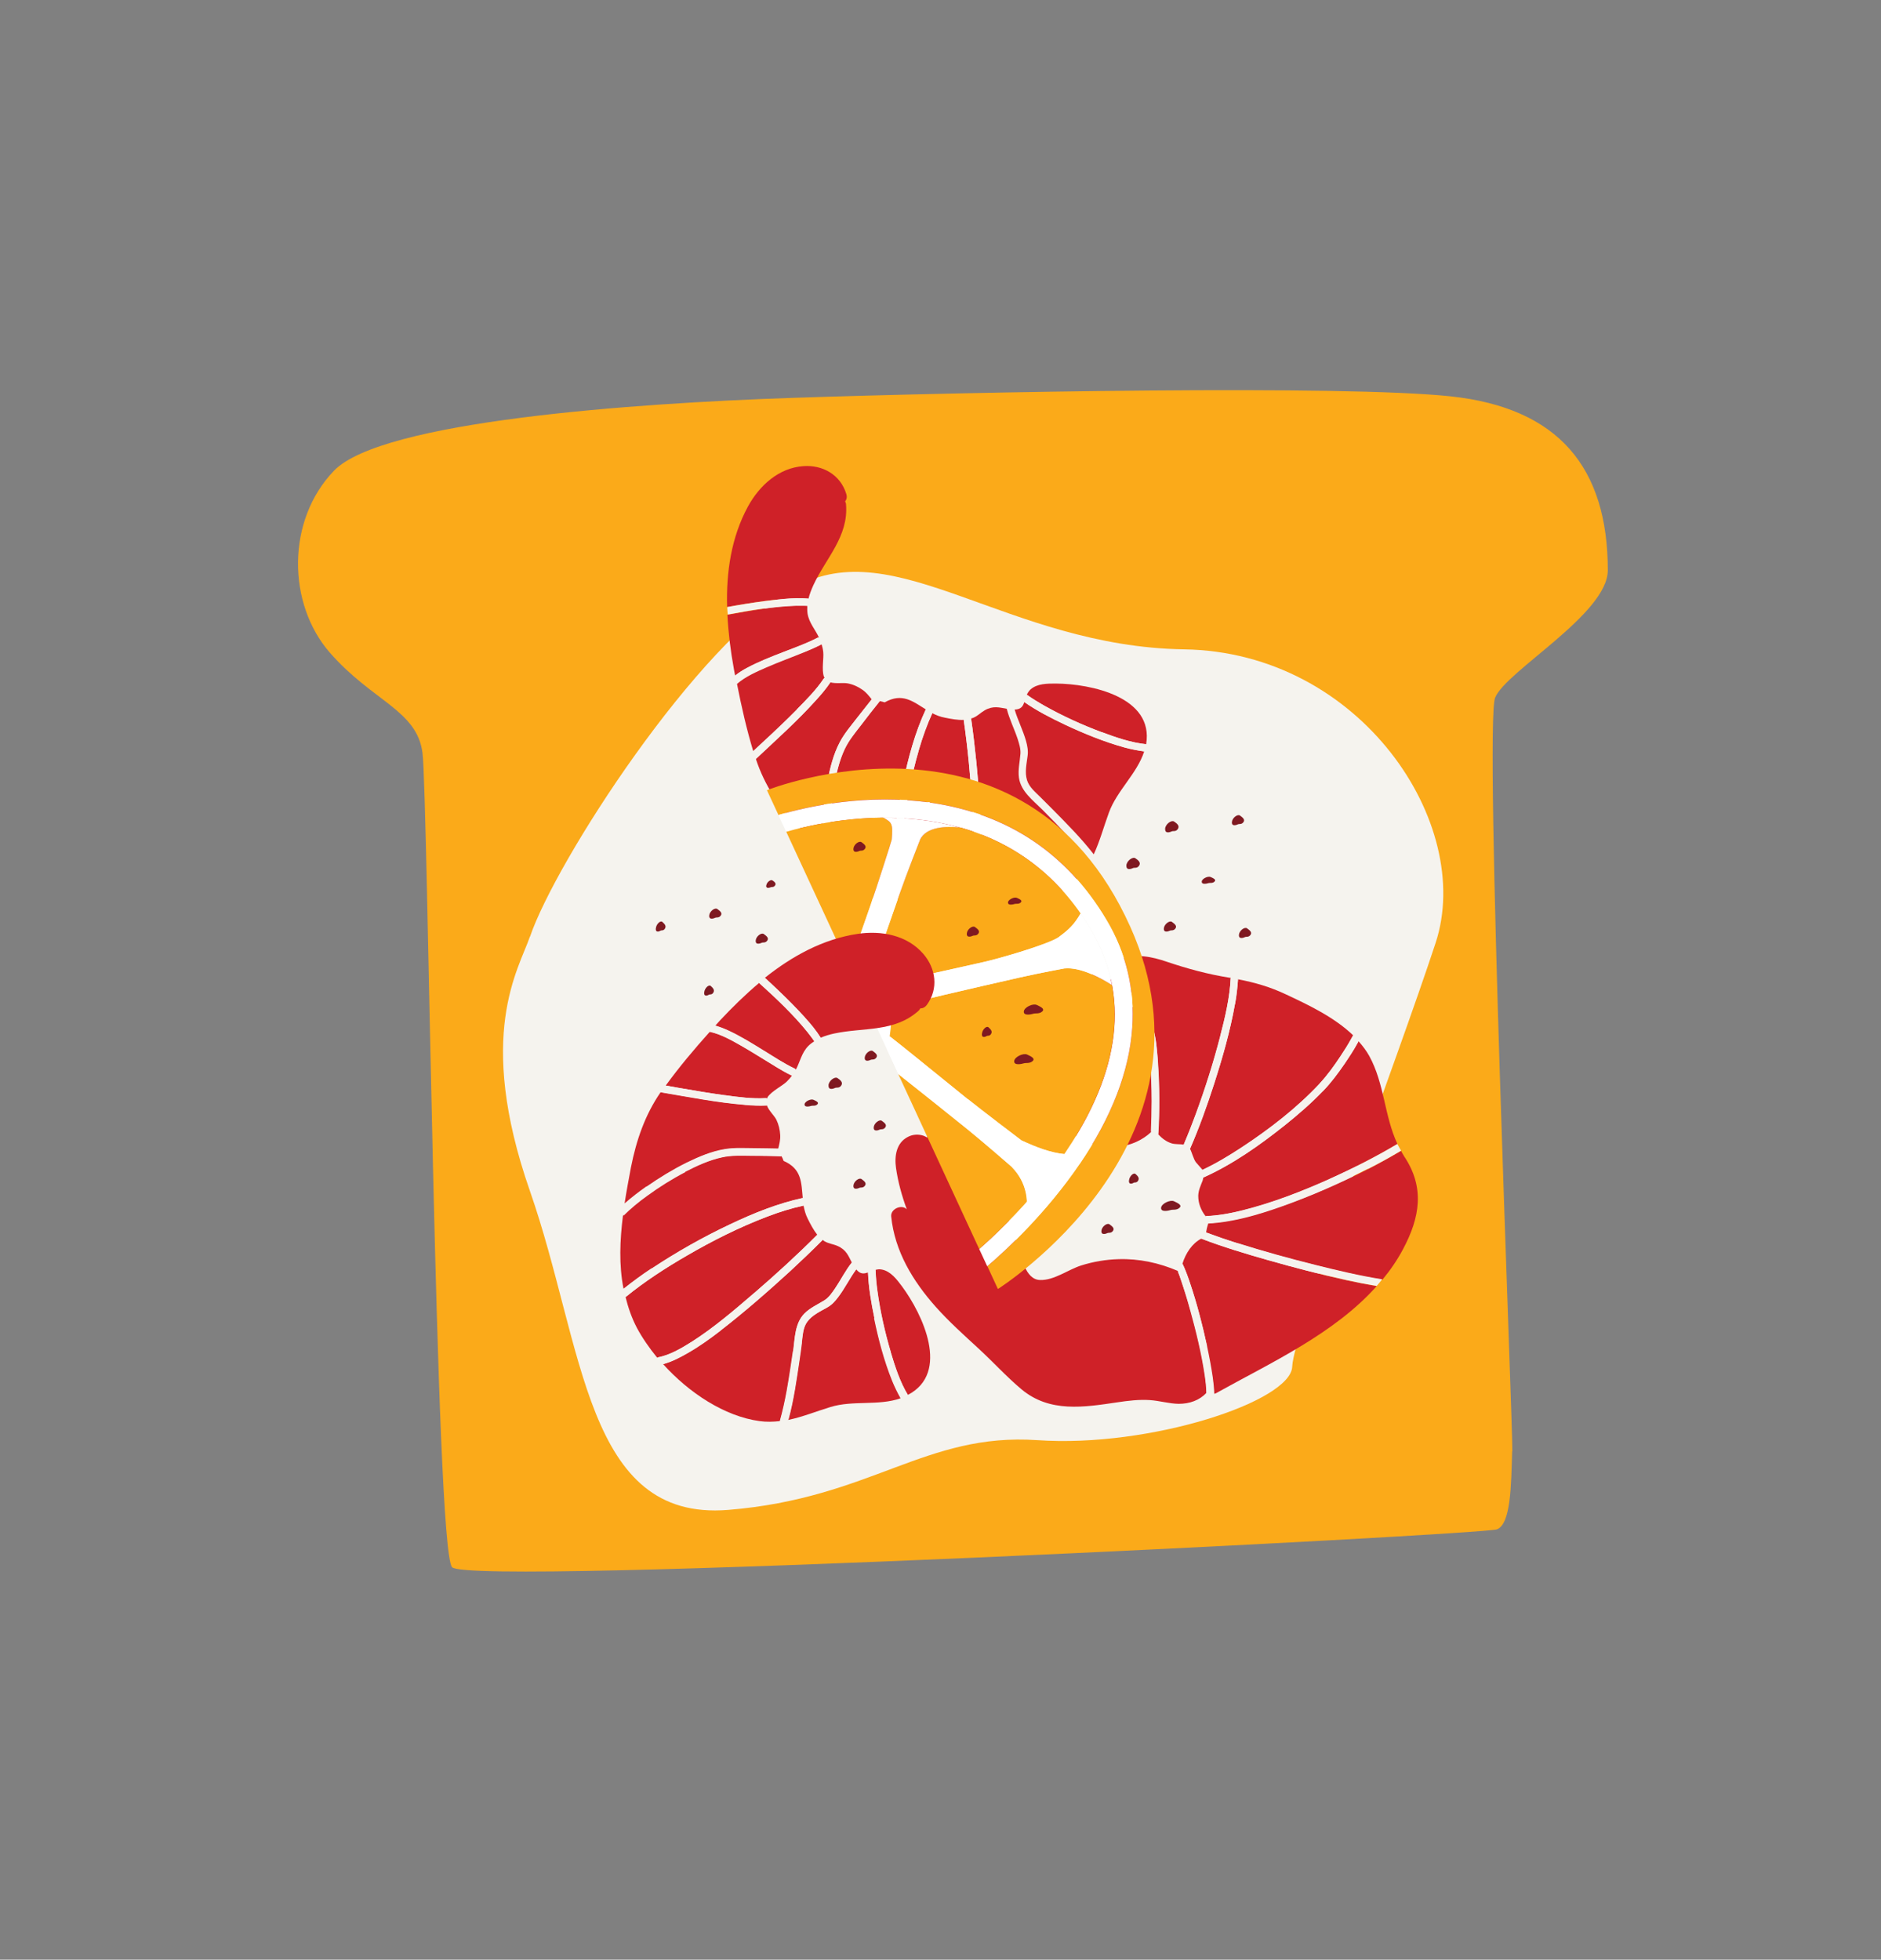 <?xml version="1.0" encoding="UTF-8"?>
<svg id="Layer_1" xmlns="http://www.w3.org/2000/svg" version="1.1" viewBox="0 0 211.17 220">
  <rect x="0" y="0" width="211.17" height="220" fill="#808080" stroke="none"/>
  <!-- Generator: Adobe Illustrator 29.6.1, SVG Export Plug-In . SVG Version: 2.1.1 Build 9)  -->
  <defs>
    <style>
      .st0 {
        fill: none;
      }

      .st1 {
        fill: #f5f3ee;
      }

      .st2 {
        fill: #fbaa19;
      }

      .st3 {
        fill: #edbcd8;
      }

      .st4 {
        fill: #7f1921;
      }

      .st5 {
        fill: #fff;
      }

      .st6 {
        fill: #cf2128;
      }
    </style>
  </defs>
  <path class="st2" d="M169.78,162.92c.08-2.55-3.16-81.6-1.93-84.6s12.63-9.39,12.65-14.29c0-11.55-5.54-18.23-17.61-19.53-12.02-1.3-53.76-.51-74.04.17-17.73.6-45.97,2.6-51.35,8.17-5.37,5.57-5.25,14.95-.47,20.43,4.78,5.47,9.78,6.45,10.4,11.25s1.43,89.23,3.32,91.42c1.91,2.19,115.76-3.64,117.31-4.25s1.59-4.88,1.7-8.75h0Z"/>
  <path class="st1" d="M59.49,105.15c-1.25,3.67-6.12,11.01,0,28.55,6.12,17.54,6.18,37.11,22.25,35.81s22.11-8.7,34.74-7.83c12.63.87,28.45-4.35,28.59-8.26.14-3.92,11.72-34.23,16.1-47.57,4.38-13.34-8.42-32.65-28.23-32.95-19.81-.3-32.45-13.23-43.58-7.01-11.12,6.22-27.01,30.87-29.86,39.27h0Z"/>
  <path class="st6" d="M89.45,79.65c1.07-1.08,2.19-2.2,3.01-3.44.04-.06.08-.1.12-.12-.03-.04-.06-.08-.08-.11-.28-.79,0-2.11-.08-2.78-.03-.3-.1-.58-.18-.86-.64.33-1.3.61-1.97.89-1.39.57-2.8,1.08-4.18,1.68-1.15.5-2.41,1.05-3.35,1.87.5,2.55,1.08,5.1,1.83,7.58.35-.33.69-.65,1.05-.98,1.29-1.21,2.59-2.42,3.84-3.68v-.03Z"/>
  <path class="st6" d="M92.33,92.86c.06-1.75.24-3.49.57-5.19.28-1.48.66-2.99,1.37-4.34.54-1.02,1.33-1.93,2.02-2.83.51-.66,1.04-1.33,1.57-1.99-.32-.4-.61-.78-1.05-1.08-.5-.35-1.05-.6-1.65-.71-.53-.1-1.34.06-1.94-.12,0,.01,0,.03-.01.04-.46.68-.98,1.3-1.54,1.91-2.12,2.37-4.5,4.49-6.81,6.66.97,2.96,2.66,5.46,4.74,7.76.9,1,1.83,2.01,2.78,2.99-.07-1.04-.08-2.08-.04-3.12h0Z"/>
  <path class="st6" d="M123.66,82.18c1.58.6,3.3,1.19,5.01,1.37.9-5.32-6.25-6.79-10.13-6.81-.96,0-2.09-.01-2.85.66-.19.18-.32.39-.42.6.65.46,1.33.87,2.01,1.26,2.04,1.14,4.18,2.12,6.37,2.94h0Z"/>
  <path class="st6" d="M100.02,97.97c.21-3.38.66-6.76,1.36-10.07.58-2.81,1.34-5.64,2.55-8.26-1.45-.9-2.65-1.9-4.61-.79-.22-.07-.4-.11-.57-.14-.71.87-1.39,1.77-2.08,2.66-.66.87-1.39,1.73-1.86,2.73-.62,1.34-.96,2.84-1.21,4.29-.28,1.66-.43,3.35-.46,5.04-.03,1.16.03,2.33.18,3.48,1.99,1.95,4.16,3.73,6.61,4.93-.04-1.3-.01-2.59.07-3.89h.01Z"/>
  <path class="st6" d="M88.07,73.16c1.26-.48,2.55-.94,3.74-1.57.06-.03.1,0,.14,0-.43-.93-1.12-1.66-1.29-2.7-.04-.29-.04-.58-.03-.87-.11,0-.21,0-.32-.01h-.89c-2.59.08-5.17.53-7.7,1h-.06c.11,2.05.36,4.09.72,6.04.04.26.1.53.15.79.42-.3.84-.58,1.29-.83,1.34-.72,2.78-1.27,4.21-1.83h.03Z"/>
  <path class="st6" d="M87.93,67.24c.94-.08,1.9-.12,2.84-.04.12-.51.32-1.01.54-1.5,1.41-3.05,3.96-5.46,3.67-9.06,0-.14-.06-.25-.1-.35.17-.22.24-.51.12-.86-.65-2.12-2.63-3.26-4.81-3.1-2.77.19-4.94,2.19-6.22,4.53-1.88,3.46-2.45,7.38-2.34,11.29.69-.12,1.4-.25,2.09-.36,1.39-.22,2.78-.42,4.2-.54h0Z"/>
  <path class="st6" d="M116.99,90.87c-1.04-1.04-2.38-2.02-2.6-3.56-.12-.91.1-1.77.17-2.69.04-.57-.15-1.14-.32-1.68-.37-1.12-.93-2.22-1.22-3.37-.83-.14-1.51-.37-2.47.17-.48.28-.78.64-1.32.86-.07.03-.14.03-.21.06.24,1.66.43,3.32.6,5,.33,3.42.58,6.86.62,10.29.01,1.48-.03,2.98-.21,4.46-.12.98-.29,2.02-.66,2.96,4.31-.39,8.82-1.97,11.64-4.79.55-.55,1-1.18,1.37-1.81-.71-.94-1.48-1.83-2.29-2.69-1.01-1.09-2.05-2.16-3.1-3.21Z"/>
  <path class="st6" d="M119.52,81.34c-1.55-.73-3.12-1.54-4.53-2.52-.14.46-.36.82-1.08.84.35,1.19.93,2.31,1.27,3.5.15.54.26,1.09.19,1.65-.11.91-.35,1.88-.07,2.78.25.79.93,1.33,1.5,1.9.46.46.91.9,1.36,1.36,1.59,1.61,3.23,3.26,4.63,5.06.69-1.48,1.12-3.1,1.7-4.68.9-2.48,3.17-4.39,3.96-6.87-.73-.1-1.47-.24-2.17-.43-2.33-.64-4.6-1.57-6.77-2.59h.01Z"/>
  <path class="st6" d="M109.15,90.38c-.21-3.2-.5-6.39-.96-9.56-.69.03-1.4-.11-2.08-.24-.54-.1-1.01-.29-1.45-.51-.6,1.3-1.08,2.66-1.48,4.03-.93,3.19-1.54,6.48-1.94,9.78-.33,2.76-.54,5.55-.44,8.32,1.12.47,2.29.86,3.53,1.07,1.26.21,2.63.26,4.04.19.64-1.26.82-2.77.93-4.14.24-2.96.04-5.97-.15-8.93h0Z"/>
  <path class="st1" d="M128.66,83.55c-1.72-.18-3.42-.78-5.01-1.37-2.19-.82-4.34-1.8-6.37-2.94-.69-.39-1.37-.8-2.01-1.26-.12.28-.19.57-.28.83,1.41.98,2.98,1.79,4.53,2.52,2.19,1.02,4.45,1.95,6.77,2.59.71.19,1.44.33,2.17.43.06-.18.12-.36.17-.55.01-.1.01-.17.03-.26h0Z"/>
  <path class="st1" d="M110.24,95.96c-.04-3.44-.29-6.87-.62-10.29-.17-1.68-.36-3.34-.6-5-.28.08-.55.12-.83.14.46,3.17.75,6.37.96,9.56.19,2.96.39,5.97.15,8.93-.11,1.37-.29,2.89-.93,4.14.33-.01.66-.06,1-.08.37-.94.54-1.97.66-2.96.18-1.48.24-2.96.21-4.46v.03Z"/>
  <path class="st1" d="M101.24,93.89c.4-3.3,1.01-6.58,1.94-9.78.4-1.37.89-2.73,1.48-4.03-.26-.12-.5-.28-.73-.42-1.22,2.6-1.97,5.44-2.55,8.26-.69,3.31-1.15,6.69-1.36,10.07-.08,1.29-.1,2.59-.07,3.89.28.14.57.22.84.35-.11-2.77.1-5.57.44-8.32h0Z"/>
  <path class="st1" d="M93.62,88.41c.25-1.45.58-2.95,1.21-4.29.47-1,1.18-1.86,1.86-2.73.68-.89,1.37-1.79,2.08-2.66-.29-.06-.55-.08-.75-.06-.06-.06-.1-.11-.14-.18-.53.66-1.05,1.33-1.57,1.99-.69.91-1.5,1.81-2.02,2.83-.71,1.34-1.08,2.85-1.37,4.34-.32,1.72-.5,3.46-.57,5.19-.04,1.04-.03,2.08.04,3.12.32.32.64.64.97.96-.15-1.15-.19-2.33-.18-3.48.03-1.69.18-3.38.46-5.04h-.01Z"/>
  <path class="st1" d="M91.65,78.55c.54-.61,1.08-1.23,1.54-1.91,0-.01,0-.03.01-.04-.14-.04-.28-.08-.39-.17-.08-.11-.17-.22-.24-.33-.04.03-.08.07-.12.12-.83,1.23-1.94,2.35-3.01,3.44-1.25,1.26-2.53,2.48-3.84,3.68-.35.33-.69.65-1.05.98.08.26.15.53.24.79,0,.04.03.07.04.11,2.3-2.19,4.68-4.29,6.81-6.66h0Z"/>
  <path class="st1" d="M90.25,73.21c.66-.26,1.33-.54,1.97-.89-.07-.24-.15-.46-.25-.68,0-.03-.03-.04-.03-.06-.06,0-.1-.01-.14,0-1.19.62-2.48,1.08-3.74,1.57-1.43.55-2.87,1.11-4.21,1.83-.46.24-.89.51-1.29.83.06.3.11.61.18.91.94-.82,2.19-1.37,3.35-1.87,1.39-.6,2.8-1.11,4.18-1.68l-.03.03Z"/>
  <path class="st3" d="M90.96,68.04s-.03,0,0,0h0Z"/>
  <path class="st1" d="M89.44,68h.89c.11,0,.21,0,.32.01.01-.28.07-.54.12-.8-.94-.08-1.9-.04-2.84.04-1.4.12-2.8.32-4.2.54-.71.11-1.4.24-2.09.36,0,.28.04.55.06.83h.06c2.53-.47,5.13-.91,7.7-1h-.01Z"/>
  <path class="st6" d="M149.3,132.34c2.59-1.16,5.14-2.45,7.58-3.91-1.48-3.17-1.45-6.77-3.16-9.88-.33-.6-.75-1.14-1.21-1.66-.04.07-.07.14-.11.21-.43.79-.93,1.54-1.43,2.29-.75,1.09-1.52,2.15-2.45,3.1-1.33,1.39-2.8,2.65-4.29,3.85-2.81,2.24-5.85,4.39-9.14,5.86-.03.11-.03.19-.07.32-.22.58-.48,1.08-.5,1.73,0,.87.32,1.65.83,2.29,1.41-.06,2.83-.32,4.2-.66,3.35-.84,6.61-2.11,9.75-3.52h0Z"/>
  <path class="st6" d="M129.11,118.8c-.1-1.18-.18-2.45-.61-3.56-.5-1.26-1.48-2.4-2.3-3.46-.78-1-1.59-1.97-2.35-2.98-.04.03-.08.06-.12.08-1.08.65-2.41.71-3.57,1.19-3.37,1.39-5.26,4.71-4.83,8.3.46,3.78,2.88,8.05,6.4,9.74,2.47,1.19,5.57.8,7.51-1.03.06-1.15.08-2.3.08-3.45,0-1.61-.04-3.23-.18-4.83h-.01Z"/>
  <path class="st6" d="M133.64,147.09c-.3-1.11-.64-2.2-1.01-3.3-.12-.37-.26-.73-.4-1.11-2.09-.9-4.35-1.39-6.65-1.32-1.43.04-2.85.28-4.21.71-1.47.47-3.03,1.68-4.6,1.63-1.73-.04-2.09-2.71-2.55-4.02-.64-1.8-1.27-3.6-1.91-5.4-1.01-2.84-1.95-5.8-4.25-7.88-.26-.24-.86-.32-.9-.35-.84-.43-1.7-.39-2.41.29-.42.39-.6.87-.65,1.37-.14-.08-.28-.15-.43-.21-.57-.19-1.19-.15-1.72.12-1.33.66-1.55,2.17-1.36,3.5.22,1.55.65,3.12,1.21,4.64-.58-.6-1.83-.04-1.75.8.39,3.91,2.44,7.27,5,10.15,1.48,1.66,3.13,3.14,4.76,4.64,1.65,1.51,3.17,3.2,4.88,4.63,3.16,2.63,6.98,2.01,10.75,1.45,1.21-.18,2.42-.33,3.64-.25,1.09.07,2.15.4,3.24.42,1.23,0,2.34-.39,3.14-1.25-.01-.68-.1-1.37-.19-2.04-.37-2.45-.96-4.88-1.62-7.26h-.01Z"/>
  <path class="st6" d="M136.99,116.32c.54-2.12,1.08-4.34,1.18-6.54-.04,0-.07,0-.1-.01-2.49-.4-4.7-1-7.08-1.8-1.66-.57-3.46-.93-5.18-.35-.48.17-.87.43-1.27.72.93,1.22,1.91,2.4,2.84,3.62.78,1.02,1.65,2.11,2.04,3.34.39,1.26.48,2.63.58,3.93.19,2.7.21,5.43.04,8.13.42.44.9.82,1.5,1,.39.12.91.07,1.36.14.48-1.14.94-2.29,1.36-3.44,1.05-2.87,1.98-5.78,2.74-8.73h0Z"/>
  <path class="st6" d="M148.15,121.64c.87-.94,1.62-1.98,2.33-3.05.42-.62.82-1.26,1.19-1.93.07-.12.15-.28.24-.43-2.12-2.04-5.07-3.44-7.58-4.61-1.73-.82-3.49-1.33-5.35-1.68-.06.93-.17,1.84-.33,2.76-.54,3.05-1.41,6.05-2.35,9-.79,2.45-1.66,4.89-2.7,7.27.22.42.39,1.18.68,1.54.3.36.55.6.72.83,1.52-.71,2.98-1.59,4.38-2.51,3.14-2.06,6.21-4.43,8.78-7.18v-.03Z"/>
  <path class="st6" d="M157.64,129.82c-.14-.21-.24-.42-.35-.62-1.22.72-2.45,1.4-3.71,2.05-3.14,1.59-6.37,3.02-9.7,4.2-2.63.93-5.43,1.76-8.24,1.91-.11.33-.19.66-.24,1.01,1.16.44,2.35.84,3.55,1.22,2.88.91,5.79,1.72,8.73,2.45,2.48.62,4.99,1.22,7.52,1.62.87-1.05,1.66-2.19,2.31-3.42,1.91-3.57,2.45-6.93.15-10.39l-.03-.03Z"/>
  <path class="st6" d="M142.38,141.48c-2.53-.72-5.06-1.48-7.52-2.42-1.01.51-1.75,1.63-2.11,2.8.3.65.55,1.33.79,2.01.8,2.37,1.44,4.82,1.97,7.26.25,1.16.47,2.33.64,3.49.08.61.15,1.23.17,1.86.07-.03.14-.04.21-.08,6.12-3.41,13.26-6.66,18.03-12.02-1.14-.19-2.27-.42-3.39-.66-2.95-.65-5.87-1.41-8.78-2.24v.03Z"/>
  <path class="st1" d="M135.51,151.13c-.53-2.45-1.16-4.89-1.97-7.26-.22-.68-.48-1.36-.79-2.01-.1.32-.18.64-.22.96-.11-.04-.21-.08-.32-.12.15.36.28.73.4,1.11.37,1.08.71,2.19,1.01,3.3.66,2.38,1.25,4.81,1.62,7.26.1.66.18,1.36.19,2.04h.01c.24.15.53.22.83.12,0-.62-.07-1.25-.17-1.86-.17-1.18-.39-2.34-.64-3.49l.03-.04Z"/>
  <path class="st1" d="M129.99,119.23c-.1-1.3-.19-2.67-.58-3.93-.39-1.23-1.26-2.33-2.04-3.34-.93-1.22-1.93-2.4-2.84-3.62-.22.17-.46.32-.69.47.76,1.01,1.58,1.98,2.35,2.98.82,1.05,1.81,2.19,2.3,3.46.43,1.11.51,2.38.61,3.56.12,1.61.18,3.23.18,4.83,0,1.15-.03,2.3-.08,3.45.11-.11.24-.19.33-.32.15.21.32.4.48.58.17-2.7.15-5.44-.04-8.13h.01Z"/>
  <path class="st1" d="M138.66,112.7c.17-.91.26-1.83.33-2.76-.28-.06-.55-.11-.83-.15-.1,2.2-.62,4.43-1.18,6.54-.76,2.95-1.69,5.87-2.74,8.73-.43,1.16-.87,2.31-1.36,3.44.22.03.42.1.57.24.06.06.1.14.14.24,1.03-2.37,1.9-4.81,2.7-7.27.96-2.95,1.81-5.94,2.35-9h.01Z"/>
  <path class="st1" d="M148.53,122.49c.91-.96,1.7-2.01,2.45-3.1.51-.75,1-1.5,1.43-2.29.04-.07.07-.14.11-.21-.19-.22-.39-.46-.61-.66-.08.15-.17.3-.24.43-.36.66-.78,1.3-1.19,1.93-.71,1.07-1.45,2.11-2.33,3.05-2.58,2.76-5.64,5.11-8.78,7.18-1.4.91-2.85,1.8-4.38,2.51.15.22.18.48.1.86,3.3-1.48,6.33-3.63,9.14-5.86,1.5-1.19,2.96-2.47,4.29-3.85v.03Z"/>
  <path class="st1" d="M153.58,131.23c1.26-.64,2.49-1.32,3.71-2.05-.14-.25-.29-.5-.42-.75-2.44,1.45-4.99,2.74-7.58,3.91-3.14,1.41-6.4,2.67-9.75,3.52-1.37.35-2.77.61-4.2.66.12.15.25.3.4.43-.06.12-.08.25-.12.37,2.81-.15,5.61-.98,8.24-1.91,3.32-1.16,6.57-2.59,9.7-4.2h.01Z"/>
  <path class="st1" d="M138.94,139.57c-1.19-.37-2.37-.78-3.55-1.22-.03.17-.06.33-.07.51-.17.06-.32.12-.46.19,2.45.94,4.99,1.7,7.52,2.42,2.91.83,5.83,1.59,8.78,2.24,1.12.25,2.26.47,3.39.66.22-.25.42-.5.62-.75-2.53-.4-5.03-1-7.52-1.62-2.92-.73-5.85-1.54-8.73-2.45h0Z"/>
  <polygon class="st5" points="100.85 120.56 94.44 106.74 104.51 105.22 107.64 122.17 103.09 125.44 100.85 120.56"/>
  <g>
    <path class="st2" d="M86.1,88.71l1.3,2.8s.1-.04.14-.06c3.27-.96,9.83-2.4,17-1.34,8.62,1.26,15.24,5.69,19.67,13.14,2.24,3.77,3.2,7.84,2.91,12.12-.33,4.88-2.31,10.03-5.9,15.29-3.78,5.54-8.28,9.7-10.37,11.5l1.18,2.55s25.83-16.28,14.86-40.67c-12.04-26.77-40.79-15.33-40.79-15.33h.01Z"/>
    <path class="st5" d="M121.21,130.67c3.59-5.26,5.57-10.42,5.9-15.29.29-4.28-.66-8.37-2.91-12.12-4.43-7.45-11.05-11.88-19.67-13.14-7.18-1.05-13.73.39-17,1.34-.06.01-.1.03-.14.06l.87,1.87c5.75-1.65,24.45-5.46,34.19,10.93,4.4,7.4,3.42,15.87-2.91,25.17-3.37,4.94-7.44,8.84-9.61,10.73l.9,1.94c2.11-1.8,6.61-5.96,10.37-11.5h0Z"/>
    <path class="st0" d="M99.04,110.63c-.42-.25-.9-.46-1.37-.58h0c.48.12.97.33,1.37.58Z"/>
    <polygon class="st0" points="95.3 108.57 88.26 93.39 95.3 108.57 95.3 108.57"/>
    <path class="st0" d="M99.96,115.56c-.03.26-.06.53-.1.78.04-.25.07-.51.1-.78Z"/>
    <polygon class="st0" points="100.85 120.56 109.94 140.22 100.85 120.56 100.85 120.56"/>
    <path class="st0" d="M100.13,113.18c0,.22,0,.47-.03.72,0-.25.03-.48.03-.72Z"/>
    <path class="st0" d="M100.05,114.77c-.03.26-.04.51-.07.78.03-.25.06-.51.07-.78Z"/>
    <path class="st0" d="M100.1,113.96c0,.25-.03.5-.06.75.01-.25.04-.5.06-.75Z"/>
    <path class="st2" d="M103.3,94.23s-1.55,3.93-2.3,6.09c-1.08,3.09-2.37,6.8-3.35,9.72.48.12.97.33,1.37.58h0c1.23-.42,4.28-1.01,11.44-2.63,1.61-.36,7.34-1.99,8.48-2.84,1.11-.83,1.65-1.36,2.38-2.59-3.8-5.46-8.67-8.31-13.57-9.68-1.54-.15-3.73-.08-4.43,1.36h-.01Z"/>
    <path class="st2" d="M97.78,101.49c.54-1.55,2.33-7.15,2.34-7.22.17-1.9-.03-1.91-.94-2.48-4.7.03-8.74.97-10.91,1.59l7.04,15.19c.64-1.83,1.45-4.14,2.49-7.09h-.01Z"/>
    <path class="st2" d="M113.61,131.03s-3.19-2.78-4.97-4.22c-2.47-1.99-5.42-4.36-7.8-6.23l9.09,19.64c1.37-1.21,3.49-3.19,5.72-5.73-.21.17-.35.28-.35.28,0,0,.08-1.88-1.7-3.73h.01Z"/>
    <path class="st2" d="M119.52,108.72s-2.76.51-4.99,1.01c-5.29,1.21-12.34,2.8-14.39,3.45h0c0,.22,0,.47-.03.72v.06c0,.25-.03.5-.06.75v.07c-.03.26-.04.51-.07.78h0c-.03.28-.06.54-.1.79h0c1.68,1.29,4.36,3.5,8.75,7.05,1.29,1.04,5.96,4.6,6.01,4.63,1.69.78,3.3,1.39,4.83,1.54.01-.03.04-.06.06-.08,4.6-6.76,6.37-13.09,5.31-18.89-1.21-.78-3.53-2.05-5.33-1.87h0Z"/>
    <path class="st5" d="M124.45,105.87c.1.06.19.12.21.11,0,0-.1-.04-.21-.11Z"/>
    <path class="st5" d="M124.23,105.74c.08.04.15.08.22.12-.1-.07-.21-.14-.22-.12Z"/>
    <path class="st5" d="M123.57,105.37s.66.39.66.37c-.3-.17-.65-.37-.66-.37Z"/>
    <path class="st5" d="M101.1,90.52s-1.41-.21-1.43-.18c-1.8-1.08-2.2.15-1.91.4.6.53,1.05.83,1.4,1.04,2.71-.01,5.65.26,8.57,1.08.91.1,1.59.26,1.59.26,0,0-3.88-2.24-4.92-2.88.19-.65-1.79.62-1.79.44,0-.03-1.54-.15-1.54-.18h.01Z"/>
    <path class="st5" d="M108.64,123.39c-4.4-3.55-7.09-5.76-8.75-7.05h0c-.08.6-.18,1.14-.28,1.54l1.25,2.7c2.38,1.87,5.33,4.25,7.8,6.23,1.79,1.44,4.97,4.22,4.97,4.22,1.79,1.84,1.65,4.13,1.65,4.13,0,0,.48-.43.71-.6,1.29-1.47,2.3-3.2,3.52-5-1.55-.15-3.16-.76-4.83-1.54-.06-.03-4.72-3.59-6.01-4.63h-.01Z"/>
    <path class="st5" d="M118.94,105.16c-1.14.84-6.87,2.48-8.48,2.84-7.16,1.62-10.19,2.23-11.44,2.63h0c.51.32.9.69,1,1.07.08.29.11.83.1,1.48h0c2.06-.65,9.1-2.24,14.39-3.45,2.23-.51,4.99-1.01,4.99-1.01,1.8-.18,4.11,1.09,5.33,1.87-.4-2.17-1.21-4.27-2.4-6.29-.36-.61-.73-1.19-1.12-1.75-.72,1.23-1.26,1.77-2.38,2.59h.01Z"/>
    <path class="st5" d="M99.98,115.54h0s0,.01,0,0Z"/>
    <path class="st5" d="M99.17,91.79c.91.55,1.11.58.94,2.48,0,.07-1.79,5.67-2.34,7.22-1.02,2.95-1.84,5.26-2.49,7.09l.72,1.55c.4-.24,1.02-.24,1.65-.07.97-2.92,2.27-6.62,3.35-9.72.75-2.16,2.3-6.09,2.3-6.09.71-1.44,2.89-1.51,4.43-1.36-2.92-.82-5.86-1.09-8.57-1.08h.01Z"/>
    <path class="st5" d="M100.1,113.9v.06-.06Z"/>
    <path class="st5" d="M100.05,114.7v.07-.07Z"/>
    <path class="st5" d="M102.64,89.94v.76-.76Z"/>
  </g>
  <path class="st6" d="M81.39,122.95c1.51.21,3.08.42,4.56.33.07,0,.12,0,.18.03.01-.04.03-.1.04-.14.47-.69,1.68-1.27,2.16-1.75.22-.21.4-.43.58-.66-.65-.3-1.27-.68-1.88-1.04-1.29-.78-2.55-1.59-3.85-2.33-1.09-.62-2.29-1.29-3.5-1.55-1.73,1.93-3.42,3.93-4.94,6.03.47.08.94.17,1.41.25,1.75.3,3.49.61,5.25.84h0Z"/>
  <path class="st6" d="M72.59,133.21c1.43-1,2.92-1.91,4.49-2.69,1.36-.66,2.78-1.27,4.28-1.52,1.14-.19,2.33-.1,3.48-.1.84,0,1.69.03,2.53.04.12-.5.25-.96.22-1.5-.03-.6-.17-1.19-.43-1.73-.24-.48-.86-1.02-1.07-1.62h-.04c-.82.04-1.63,0-2.45-.07-3.17-.26-6.29-.9-9.43-1.41-1.77,2.56-2.74,5.42-3.34,8.46-.25,1.32-.5,2.67-.71,4.03.78-.68,1.61-1.32,2.45-1.91h.01Z"/>
  <path class="st6" d="M99.99,151.78c.48,1.62,1.04,3.35,1.93,4.82,4.79-2.49,1.65-9.07-.66-12.19-.57-.76-1.25-1.68-2.24-1.88-.26-.06-.5-.03-.72.03.03.79.1,1.58.21,2.37.32,2.31.83,4.61,1.5,6.86Z"/>
  <path class="st6" d="M73.15,142.42c2.83-1.87,5.79-3.55,8.85-4.99,2.59-1.22,5.31-2.33,8.12-2.94-.17-1.7-.08-3.26-2.15-4.16-.07-.22-.15-.37-.24-.54-1.12-.03-2.24-.04-3.37-.06-1.09,0-2.22-.07-3.3.17-1.45.32-2.84.96-4.16,1.63-1.5.78-2.94,1.68-4.29,2.67-.94.68-1.84,1.43-2.67,2.24-.35,2.77-.47,5.57.06,8.24,1.01-.8,2.06-1.58,3.14-2.29h0Z"/>
  <path class="st6" d="M85.74,117.95c1.15.71,2.29,1.47,3.5,2.04.06.03.06.07.1.11.48-.9.65-1.9,1.39-2.66.21-.21.44-.39.68-.54-.06-.08-.11-.18-.18-.26-.17-.24-.35-.47-.54-.71-1.62-2.01-3.53-3.81-5.44-5.54,0,0,0-.03-.03-.04-1.57,1.32-3.03,2.76-4.39,4.21-.18.19-.36.4-.54.6.5.14.97.32,1.44.54,1.39.64,2.7,1.45,4,2.26h.01Z"/>
  <path class="st6" d="M90.38,114.26c.64.71,1.25,1.44,1.75,2.24.48-.21,1-.36,1.51-.47,3.3-.71,6.73-.12,9.45-2.53.1-.08.17-.19.22-.29.28,0,.54-.12.76-.42,1.3-1.8,1.01-4.06-.42-5.71-1.83-2.11-4.72-2.63-7.36-2.24-3.89.58-7.36,2.49-10.42,4.93.53.48,1.04.96,1.55,1.45,1.01.97,2.02,1.98,2.96,3.02h-.01Z"/>
  <path class="st6" d="M89.04,151.69c.19-1.45.18-3.13,1.27-4.22.65-.65,1.48-1,2.24-1.48.48-.3.82-.8,1.14-1.26.66-.97,1.21-2.08,1.94-2.99-.39-.75-.61-1.43-1.62-1.87-.51-.22-.98-.24-1.48-.54-.07-.04-.11-.1-.17-.14-1.19,1.19-2.4,2.35-3.63,3.49-2.53,2.33-5.13,4.6-7.84,6.69-1.18.91-2.4,1.77-3.68,2.52-.86.5-1.79.98-2.77,1.25,2.89,3.21,6.88,5.86,10.83,6.4.78.11,1.54.08,2.27,0,.32-1.14.57-2.29.78-3.44.26-1.47.48-2.94.69-4.4h.03Z"/>
  <path class="st6" d="M98.16,147.98c-.35-1.68-.65-3.41-.72-5.13-.46.17-.87.21-1.32-.35-.73,1-1.29,2.15-2.04,3.13-.33.46-.71.87-1.21,1.15-.79.46-1.72.86-2.27,1.63-.48.66-.5,1.55-.61,2.34-.08.64-.17,1.27-.26,1.91-.32,2.23-.65,4.54-1.25,6.75,1.61-.33,3.16-.97,4.75-1.45,2.53-.78,5.4-.11,7.87-.98-.36-.64-.69-1.32-.96-1.99-.9-2.24-1.52-4.61-2.01-6.97v-.04Z"/>
  <path class="st6" d="M84.7,145.14c2.42-2.09,4.79-4.25,7.05-6.52-.43-.54-.76-1.18-1.07-1.8-.25-.48-.37-.98-.47-1.47-1.4.3-2.77.73-4.11,1.25-3.1,1.18-6.09,2.67-8.96,4.35-2.4,1.39-4.75,2.91-6.91,4.67.29,1.18.69,2.34,1.27,3.45.6,1.12,1.39,2.26,2.27,3.34,1.39-.25,2.7-1.03,3.86-1.76,2.51-1.61,4.79-3.56,7.04-5.5h.03Z"/>
  <path class="st3" d="M91.58,117.16s-.01-.03,0,0h0Z"/>
  <g>
    <path class="st1" d="M101.92,156.6c-.89-1.47-1.44-3.2-1.93-4.82-.66-2.24-1.18-4.54-1.5-6.86-.11-.78-.18-1.58-.21-2.37-.3.07-.58.19-.83.28.07,1.73.37,3.45.72,5.13.48,2.37,1.11,4.72,2.01,6.97.28.68.6,1.36.96,1.99.18-.07.37-.11.54-.19.08-.04.15-.08.24-.12Z"/>
    <path class="st1" d="M90.02,150.73c.11-.79.12-1.68.61-2.34.55-.76,1.47-1.18,2.27-1.63.5-.28.86-.69,1.21-1.15.75-.98,1.29-2.13,2.04-3.13-.01-.01-.03-.03-.06-.06-.18-.24-.32-.48-.44-.71-.75.93-1.27,2.02-1.94,2.99-.32.46-.66.96-1.14,1.26-.76.48-1.59.83-2.24,1.48-1.09,1.09-1.07,2.77-1.27,4.22-.21,1.47-.43,2.94-.69,4.4-.21,1.15-.46,2.31-.78,3.44.32-.04.64-.1.94-.15.6-2.2.91-4.5,1.25-6.75.1-.64.18-1.27.26-1.91v.03Z"/>
    <path class="st1" d="M80.9,149.37c2.71-2.11,5.31-4.38,7.84-6.69,1.23-1.14,2.45-2.3,3.63-3.49-.24-.17-.43-.36-.61-.58-2.26,2.27-4.63,4.43-7.05,6.52-2.24,1.94-4.53,3.91-7.04,5.5-1.16.73-2.48,1.51-3.86,1.76.21.25.43.5.66.75.97-.26,1.9-.75,2.77-1.25,1.29-.73,2.51-1.61,3.68-2.52h-.03Z"/>
    <path class="st1" d="M77.14,140.94c2.87-1.66,5.86-3.16,8.96-4.35,1.34-.51,2.71-.94,4.11-1.25-.06-.28-.08-.57-.11-.84-2.81.61-5.53,1.7-8.12,2.94-3.06,1.44-6.03,3.12-8.85,4.99-1.08.72-2.13,1.48-3.14,2.29.06.3.17.6.24.89,2.15-1.76,4.5-3.28,6.91-4.67h0Z"/>
    <path class="st1" d="M76.92,131.56c1.32-.68,2.7-1.32,4.16-1.63,1.08-.24,2.2-.18,3.3-.17,1.12,0,2.24.01,3.37.06-.14-.28-.28-.48-.42-.62.01-.07.03-.14.06-.22-.84-.01-1.69-.04-2.53-.04-1.15,0-2.34-.1-3.48.1-1.5.25-2.94.84-4.28,1.52-1.57.78-3.06,1.68-4.49,2.69-.84.6-1.68,1.23-2.45,1.91-.07.44-.12.9-.18,1.34.83-.82,1.73-1.57,2.67-2.24,1.37-1,2.8-1.9,4.29-2.67h-.01Z"/>
    <path class="st1" d="M83.61,124.05c.82.07,1.63.11,2.45.07h.04c-.06-.14-.1-.26-.1-.4.04-.14.08-.26.12-.4-.06-.01-.11-.03-.18-.03-1.48.08-3.05-.12-4.56-.33-1.76-.24-3.5-.54-5.25-.84-.47-.08-.94-.17-1.41-.25-.17.22-.33.43-.48.65-.03.03-.04.07-.07.11,3.13.53,6.26,1.15,9.43,1.41h0Z"/>
    <path class="st1" d="M87.03,119.72c.62.37,1.23.73,1.88,1.04.14-.19.28-.39.4-.61,0-.01.01-.04.03-.07-.03-.04-.04-.08-.1-.11-1.22-.58-2.35-1.33-3.5-2.04-1.3-.8-2.6-1.62-4-2.26-.47-.22-.94-.39-1.44-.54-.21.24-.42.46-.62.69,1.22.26,2.41.93,3.5,1.55,1.3.75,2.56,1.57,3.85,2.33h0Z"/>
    <path class="st1" d="M90.7,115.92c.18.24.36.47.54.71.06.08.12.18.18.26.24-.15.47-.28.72-.39-.5-.8-1.11-1.55-1.75-2.24-.94-1.04-1.94-2.05-2.96-3.02-.51-.48-1.02-.97-1.55-1.45-.22.18-.42.36-.64.54,0,0,0,.03.03.04,1.91,1.73,3.82,3.53,5.44,5.54h-.01Z"/>
  </g>
  <path class="st4" d="M90.32,123.98c.03-.33.71-.65,1.01-.51s.65.29.43.51-.53.12-.68.17-.79.21-.75-.17h-.01Z"/>
  <path class="st4" d="M95.81,133.1c.03-.47.64-.93.91-.73s.6.43.39.73-.48.18-.62.25-.72.29-.68-.25Z"/>
  <path class="st4" d="M114.94,113.55c.04-.47,1.02-.93,1.45-.73s.94.43.62.73-.76.18-.98.25-1.14.29-1.09-.25Z"/>
  <path class="st4" d="M97.08,118.73c.03-.47.64-.93.91-.73s.6.43.39.73-.48.18-.62.25-.72.29-.68-.25Z"/>
  <path class="st4" d="M93.01,121.85c.03-.53.71-1.02,1.01-.82s.65.47.43.82-.53.21-.68.28-.79.33-.75-.28h-.01Z"/>
  <path class="st4" d="M98.09,126.56c.03-.47.64-.93.91-.73s.6.43.39.73-.48.18-.62.25-.72.29-.68-.25Z"/>
  <path class="st4" d="M79.06,111.42c.03-.47.51-.93.73-.73s.47.43.3.73-.39.18-.5.25-.57.29-.54-.25Z"/>
  <path class="st4" d="M84.84,105.59c.03-.47.64-.93.91-.73s.6.43.39.73-.48.18-.62.25-.72.29-.68-.25Z"/>
  <path class="st4" d="M73.63,104.23c.03-.47.51-.93.73-.73s.47.43.3.73-.39.18-.5.25-.57.29-.54-.25Z"/>
  <path class="st4" d="M86.03,99.41c.03-.36.48-.71.69-.57s.46.33.29.57-.36.14-.47.19-.55.22-.53-.19h.01Z"/>
  <path class="st4" d="M79.62,102.78c.03-.47.64-.93.91-.73s.6.43.39.73-.48.18-.62.25-.72.29-.68-.25Z"/>
  <path class="st4" d="M113.16,101.31c.03-.33.71-.65,1.01-.51s.65.29.43.51-.53.12-.68.17-.79.21-.75-.17h-.01Z"/>
  <path class="st4" d="M108.54,104.8c.03-.47.64-.93.91-.73s.6.43.39.73-.48.18-.62.25-.72.29-.68-.25Z"/>
  <path class="st4" d="M113.86,119.12c.04-.47,1.02-.93,1.45-.73s.94.43.62.73-.76.18-.98.25-1.14.29-1.09-.25Z"/>
  <path class="st4" d="M95.81,95.28c.03-.47.64-.93.91-.73s.6.43.39.73-.48.18-.62.25-.72.29-.68-.25Z"/>
  <path class="st4" d="M126.45,97.17c.03-.53.71-1.02,1.01-.82s.65.47.43.82-.53.21-.68.28-.79.33-.75-.28h-.01Z"/>
  <path class="st4" d="M130.66,104.23c.03-.47.64-.93.91-.73s.6.43.39.73-.48.18-.62.25-.72.29-.68-.25Z"/>
  <path class="st4" d="M110.24,116.06c.03-.47.51-.93.73-.73s.47.43.3.73-.39.18-.5.25-.57.29-.54-.25Z"/>
  <path class="st4" d="M134.91,98.97c.03-.33.71-.65,1.01-.51s.65.29.43.51-.53.12-.68.17-.79.21-.75-.17h-.01Z"/>
  <path class="st4" d="M139.09,104.95c.03-.47.64-.93.91-.73s.6.43.39.73-.48.18-.62.25-.72.29-.68-.25Z"/>
  <path class="st4" d="M138.3,92.29c.03-.47.64-.93.91-.73s.6.43.39.73-.48.18-.62.25-.72.29-.68-.25Z"/>
  <path class="st4" d="M130.8,93.05c.03-.53.71-1.02,1.01-.82s.65.47.43.82-.53.21-.68.28-.79.33-.75-.28h-.01Z"/>
  <path class="st4" d="M123.65,138.18c.03-.47.64-.93.91-.73s.6.43.39.73-.48.18-.62.25-.72.29-.68-.25Z"/>
  <path class="st4" d="M130.35,135.59c.04-.47,1.03-.93,1.45-.73s.94.43.62.73-.76.18-.98.25-1.14.29-1.09-.25Z"/>
  <path class="st4" d="M126.75,132.53c.03-.47.51-.93.73-.73s.47.43.3.73-.39.18-.5.25-.57.29-.54-.25Z"/>
</svg>